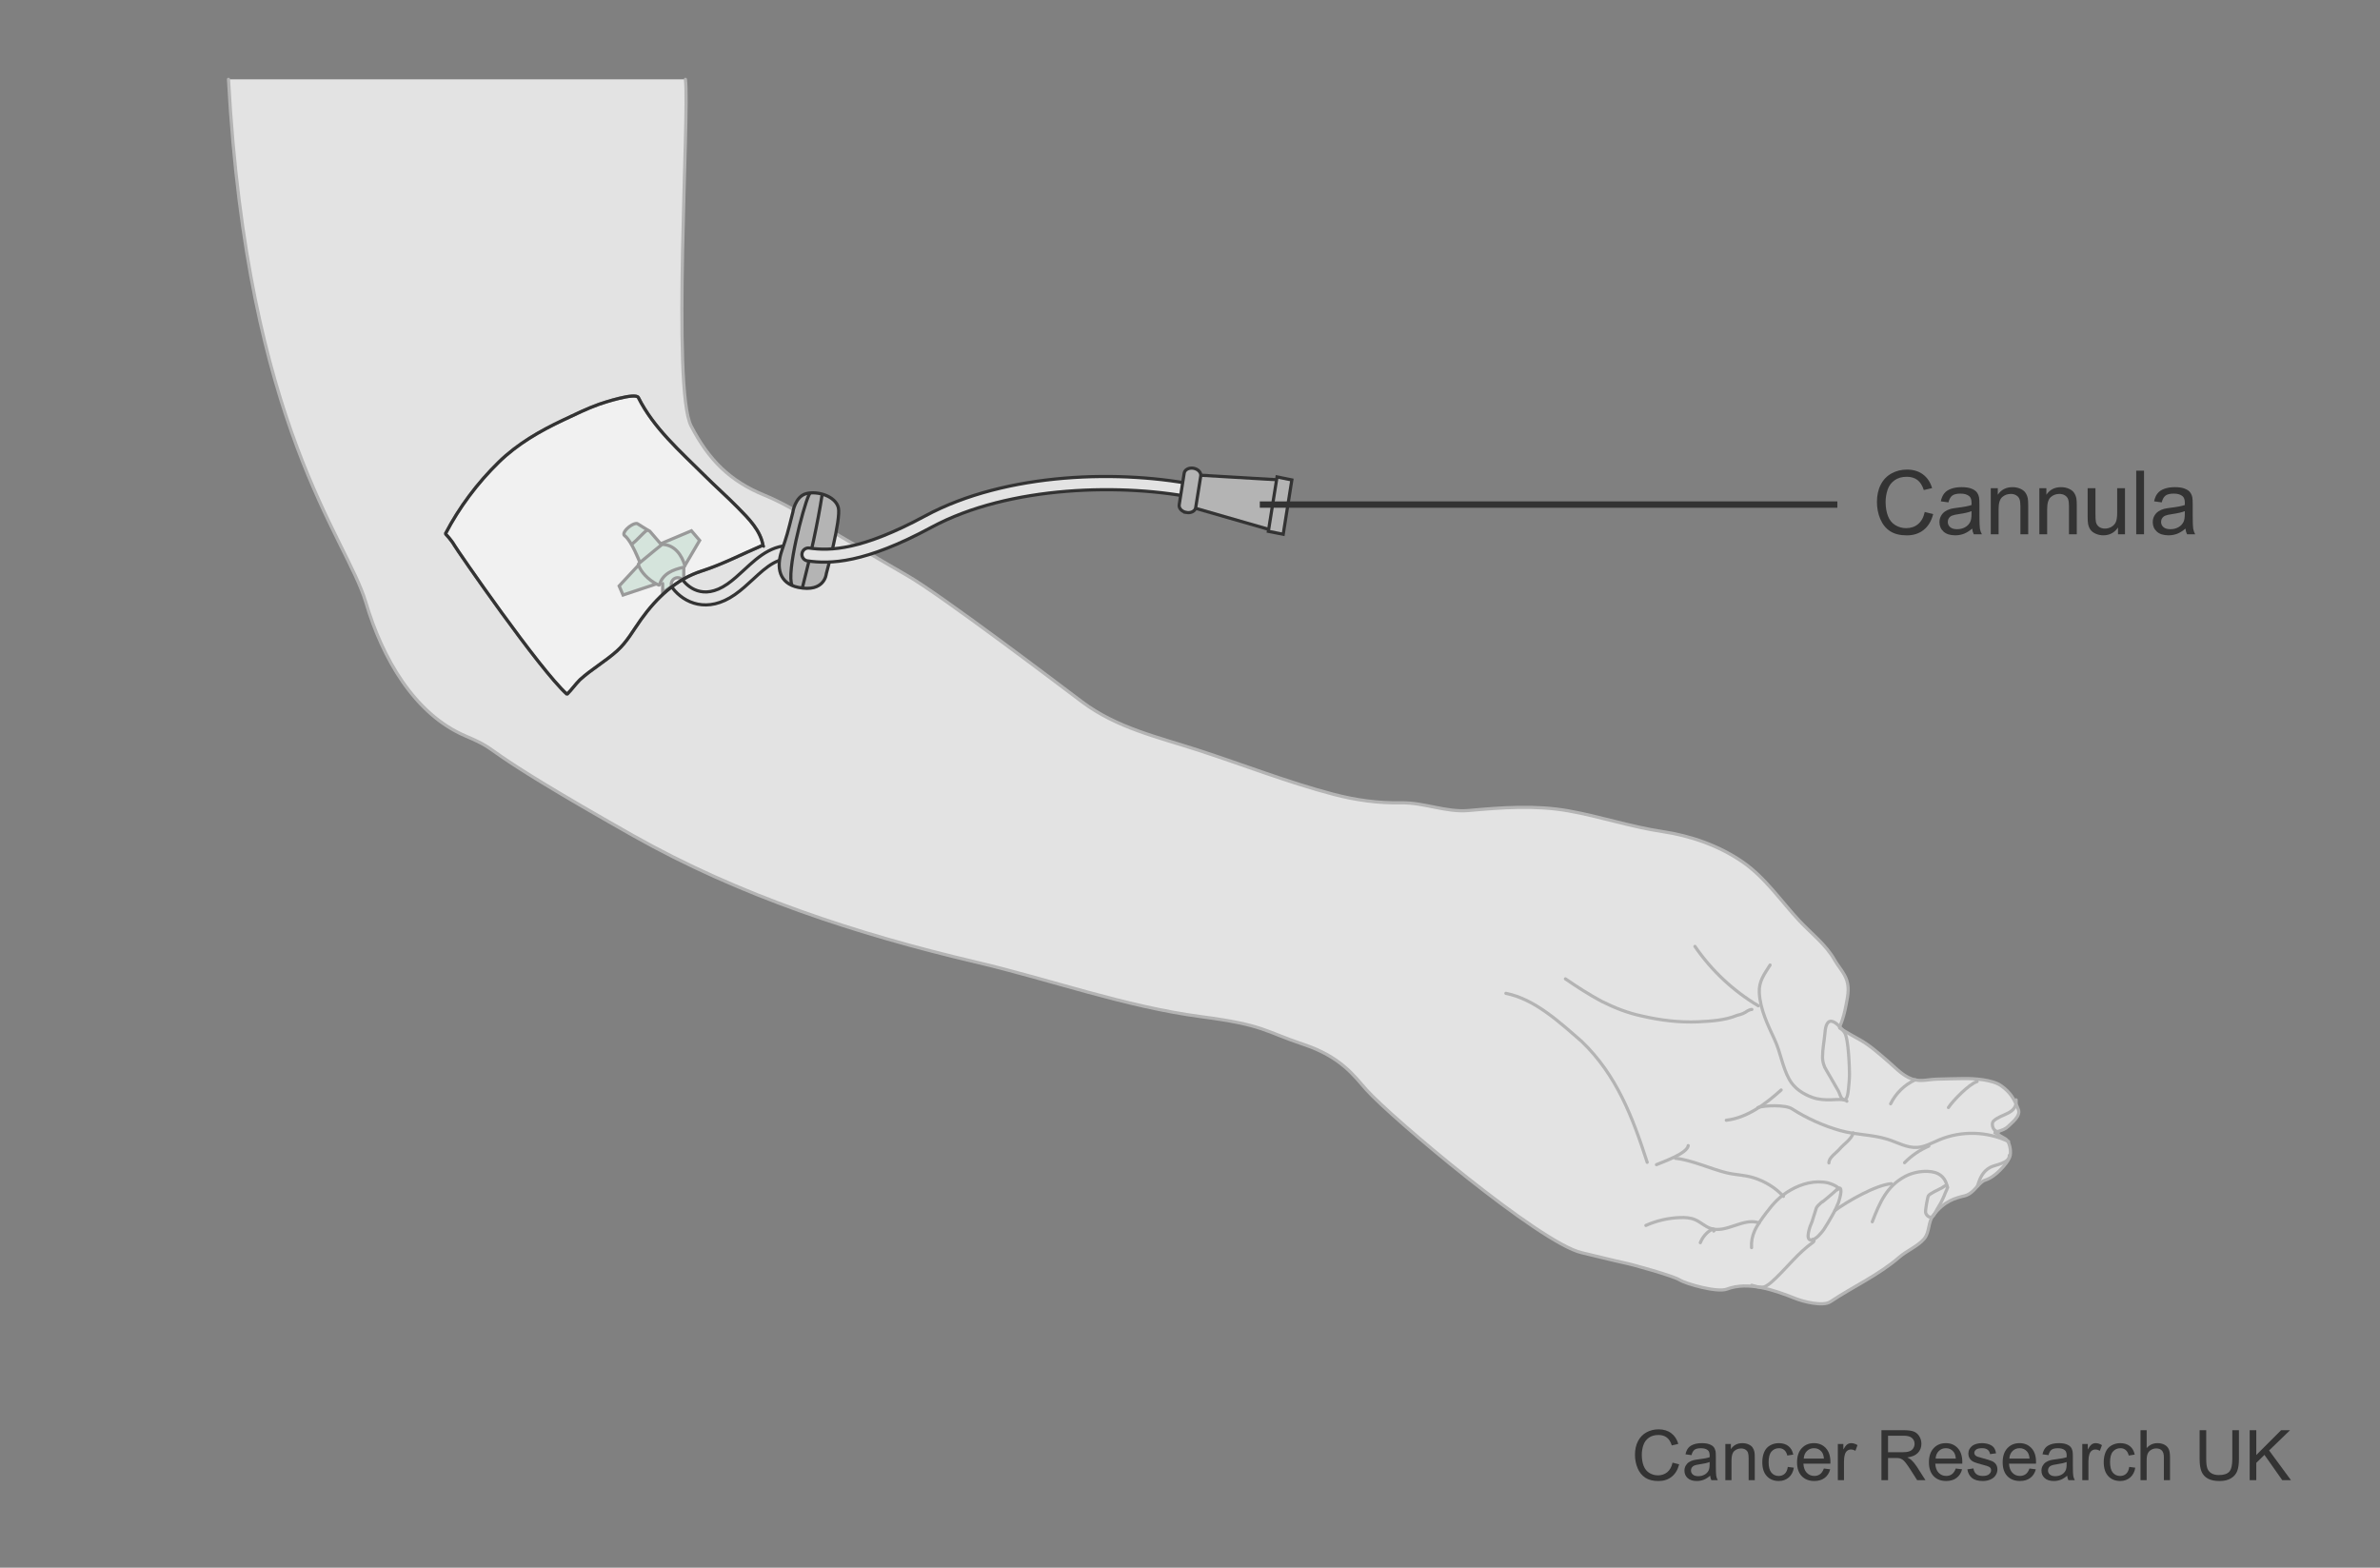 <?xml version="1.0" encoding="UTF-8"?>
<svg id="Layer_1" data-name="Layer 1" xmlns="http://www.w3.org/2000/svg" width="375" height="247" viewBox="0 0 375 247">
  <rect x="0" y="0" width="375" height="247" fill="#808080" stroke="none"/>
  <defs>
    <style>
      .cls-1, .cls-2, .cls-3, .cls-4, .cls-5, .cls-6, .cls-7, .cls-8, .cls-9 {
        stroke-width: .5px;
      }

      .cls-1, .cls-2, .cls-3, .cls-4, .cls-6 {
        stroke-miterlimit: 1;
      }

      .cls-1, .cls-3 {
        fill: #e3e3e3;
      }

      .cls-1, .cls-4, .cls-5, .cls-7, .cls-8 {
        stroke-linecap: round;
      }

      .cls-1, .cls-4, .cls-8 {
        stroke: #b4b4b4;
      }

      .cls-2 {
        fill: #fff;
        opacity: .5;
      }

      .cls-2, .cls-3, .cls-5, .cls-6, .cls-7, .cls-9, .cls-10 {
        stroke: #333;
      }

      .cls-4, .cls-6, .cls-7, .cls-8, .cls-10 {
        fill: none;
      }

      .cls-5, .cls-7, .cls-8 {
        stroke-linejoin: round;
      }

      .cls-5, .cls-11 {
        fill: #aac8b9;
      }

      .cls-9 {
        fill: #b4b4b4;
      }

      .cls-11, .cls-12 {
        stroke-width: 0px;
      }

      .cls-12 {
        fill: #333;
      }
    </style>
  </defs>
  <path class="cls-1" d="m36,12.5c3,55,18.583,72.08,21.644,82.409,2.61,8.81,7.651,17.596,15.684,21.039,6.502,2.786,0,.765,26.395,15.685,16.781,9.484,35.321,15.545,54.021,19.941,11.866,2.789,23.476,7.021,35.591,8.621,9.938,1.312,9.868,2.295,16.065,4.36,5.923,1.976,8.032,5.05,9.869,7.115,3.898,4.384,27.447,24.24,33.969,25.707.838.188,5.553,1.364,6.771,1.606,1.22.242,7.605,2.031,8.628,2.669,1.021.639,5.937,2.03,7.437,1.462,3.403-1.289,7.514.152,10.827,1.476,1.277.511,4.343,1.277,5.492.511,3.578-2.387,7.61-4.196,10.879-7.036,1.162-1.006,2.925-1.724,3.904-2.884.891-1.055.589-2.613,1.437-3.703,1.787-2.297,3.48-2.713,4.939-3.065.101-.024.201-.056.298-.093.974-.375,1.553-1.335,2.313-1.997.225-.196.368-.296.643-.387.866-.287,1.645-.891,2.281-1.526.639-.638,1.532-1.66,1.66-2.427.128-.766-.128-2.171-.767-2.554-.639-.384-1.788-1.022-1.788-1.022,0,0,1.533-.255,2.172-.894s2.043-1.661,1.66-2.683c-.614-1.64-1.278-2.755-2.729-3.772-1.378-.966-4.28-1.15-5.895-1.121-1.418.026-2.837.039-4.255.093-1.715.065-2.806.559-4.443-.263-1.242-.623-2.203-1.68-3.245-2.573-1.433-1.229-2.924-2.575-4.596-3.476-1.66-.894-3.065-1.788-3.065-1.788,0,0,.639-1.277,1.021-3.321.266-1.416.63-2.752.163-4.171-.38-1.156-1.315-2.14-1.915-3.197-1.392-2.451-3.65-4.135-5.547-6.162-2.941-3.143-5.368-6.812-8.96-9.285-3.722-2.563-8.163-4.108-12.61-4.774-5.022-.753-9.843-2.382-14.829-3.264-5.183-.917-10.488-.53-15.695-.056-3.572.325-7.051-1.279-10.647-1.209s-7.192-.428-10.683-1.346c-7.243-1.906-14.221-4.656-21.338-6.965-6.366-2.066-12.785-3.492-18.258-7.596-3.065-2.299-22.224-16.86-27.589-19.925-5.106-2.918-10.109-6.01-15.238-8.887-2.331-1.307-4.69-2.716-7.17-3.727-5.541-2.259-8.827-5.597-11.602-10.918-3.065-5.876-.235-49.293-.902-54.626"/>
  <path class="cls-4" d="m314.856,178.479l-.611-.459c-.306-.306-.459-1.071-.154-1.377,1.195-1.198,3.748-1.058,3.58-3.352"/>
  <path class="cls-8" d="m311.583,186.838c.381-1.208.823-2.281,2.009-2.916.815-.436,3.069-.638,3-1.893"/>
  <path class="cls-8" d="m306.475,188.023c-.157.469-.387.889-.591,1.335-.182.399-.454.747-.658,1.137-.188.361-.368.74-.612,1.067-.409.548-1.124-.024-1.209-.515-.069-.397.321-2.462.437-2.644.225-.354,1.738-1.036,2.104-1.234.178-.097.696-.567.858-.302.175.287-.24.888-.33,1.155Z"/>
  <path class="cls-8" d="m289.758,187.176c.688-.114.028,1.955-.085,2.3-.346.803-.494,1.179-.953,1.982-.459.803-.918,1.606-1.377,2.295-.459.574-1.034,1.377-1.836,1.606-1.264.23-.229-2.409,0-2.869.229-.688.459-1.491.688-2.18.229-.459,1.367-1.344.918-.918-.113.107,1.7-1.357,2.389-2.046"/>
  <path class="cls-4" d="m289.522,187.441c.615-.374-1.234-1.009-1.504-1.069-2.04-.455-4.136.121-5.913,1.144-1.653.951-2.694,2.084-3.829,3.598-.688.918-1.377,1.837-1.836,2.869-.347.78-.527,1.703-.459,2.591"/>
  <path class="cls-4" d="m287.161,166.539c0,.573.116,1.032.346,1.606.229.459,1.949,3.327,2.179,3.787.182.364.299.934.613,1.209.722.632.896-1.038.939-1.447.088-.833.171-1.678.171-2.516,0-.573-.115-5.623-.805-6.541-.396-.528-1.324-1.663-2.038-1.733-.86-.085-.977,1.322-1.027,1.897-.109,1.248-.377,2.476-.377,3.738Z"/>
  <path class="cls-4" d="m291,173.5c-.407-.405-1.89-.24-2.433-.223-1.043.032-2.037-.026-3.029-.381-1.472-.528-2.84-1.436-3.613-2.829-1.07-1.929-1.366-4.198-2.267-6.169-1.097-2.397-2.326-4.821-2.457-7.505-.088-1.804.775-2.873,1.698-4.347"/>
  <path class="cls-4" d="m276.029,159.047c-.229,0-.459.115-.688.23-.459.345-1.032.574-1.606.688-1.95.804-4.016.918-6.197,1.033-2.983.114-5.852-.229-8.837-.918-2.18-.459-4.245-1.263-6.311-2.296-1.952-1.032-3.901-2.295-5.737-3.557"/>
  <path class="cls-4" d="m259.537,183.132c-2.295-7.115-4.82-13.771-10.328-19.051-3.442-2.983-7.345-6.655-11.937-7.573"/>
  <path class="cls-4" d="m295,192.5c1.192-3.065,2.293-5.62,5.187-7.153,1.045-.554,2.329-.823,3.508-.789,1.781.052,2.832.864,3.161,2.562"/>
  <g>
    <path class="cls-11" d="m97.557,92.322l3.21-3.457c.065-.07.084-.17.05-.26-.053-.138-1.315-3.397-2.382-4.198-.094-.07-.19-.184-.104-.44.213-.64,1.323-1.489,1.946-1.489.05,0,.12.007.168.039.765.51,1.961,1.194,1.973,1.201l1.553,1.82c.048.056.118.086.189.086.033,0,.065-.006.097-.02l4.685-1.973,1.298,1.514-2.464,4.188c-.023.039-.035.083-.035.127v1.654l-3.332,2.221v-1.321c0-.081-.039-.156-.104-.203-.043-.031-.094-.047-.146-.047-.026,0-.053.004-.079.013l-5.913,1.971-.612-1.428Z"/>
    <path class="cls-12" d="m100.306,82.725c.67.446,1.637,1.008,1.913,1.167l1.563,1.809c.097.112.236.173.378.173.065,0,.131-.013.194-.039l4.517-1.902,1.063,1.24-2.374,4.035c-.045.077-.069.164-.069.254v1.521l-2.832,1.888v-.854c0-.161-.077-.312-.208-.406-.086-.062-.189-.094-.292-.094-.053,0-.106.008-.158.026l-5.694,1.898-.457-1.067,3.1-3.338c.13-.14.169-.342.1-.52-.136-.354-1.36-3.479-2.466-4.308-.036-.027-.057-.043-.017-.161.19-.569,1.238-1.318,1.709-1.318l.03-.003m-.03-.497c-.973,0-2.903,1.697-1.992,2.38,1.022.767,2.299,4.087,2.299,4.087l-3.321,3.576.767,1.789,6.131-2.044v1.788l3.832-2.554v-1.788l2.555-4.343-1.533-1.788-4.854,2.043-1.618-1.873s-1.192-.682-1.958-1.192c-.083-.056-.188-.081-.307-.081h0Z"/>
  </g>
  <path class="cls-3" d="m99.477,85.8c1.022-.767,1.757-1.789,2.523-2.3"/>
  <path class="cls-5" d="m103.819,92.186c-.143-.057-.292-.127-.444-.208-1.113-.592-2.414-1.787-2.796-3.032-.034-.112.421-.447.421-.447,1.254-1.074,3.326-2.724,3.326-2.724,1.982.04,3.109,1.692,3.581,3.345"/>
  <path class="cls-3" d="m106.163,91.234c.446-.345,1.088-.264,1.435.182.645.835,3.065,3.346,7.015.597.92-.64,1.789-1.444,2.631-2.221,2.38-2.2,4.843-4.475,8.832-3.699l1.449.256c.556.098.955.633.857,1.189-.098.556-.6.931-1.154.834l-1.543-.272c-2.973-.579-4.865,1.17-7.054,3.194-.894.824-1.815,1.676-2.852,2.397-4.318,3.006-7.976,1.328-9.798-1.022-.346-.446-.264-1.088.182-1.434Z"/>
  <path class="cls-9" d="m124.912,80.756s.346-2.544,2.15-2.992c1.806-.447,4.587.419,5.034,2.224.446,1.805-1.903,10.413-1.903,10.413,0,0-.225,2.997-4.421,2.144-3.046-.619-3.466-3.19-2.609-5.716.882-2.601.868-2.571,1.749-6.073Z"/>
  <path class="cls-6" d="m124.804,92.249c-.954-1.981,1.75-12.304,2.612-14.166.023-.051.046-.095.066-.133l.13-.278"/>
  <path class="cls-6" d="m129.524,78.023c-.664,4.322-1.885,9.902-3.068,14.461"/>
  <path class="cls-3" d="m126.364,87.21c.083-.558.601-.944,1.16-.861,3.25.479,8.261.337,18.237-5.053,12.837-6.936,31.124-7.366,43.55-4.716.552.118.905.661.785,1.213-.117.552-.658.904-1.212.786-11.668-2.488-29.837-2.138-42.152,4.515-10.506,5.676-15.942,5.802-19.505,5.277-.559-.083-.944-.601-.863-1.16Z"/>
  <g>
    <polygon class="cls-9" points="201.435 83.845 202.73 75.678 188.151 74.817 187.361 79.793 201.435 83.845"/>
    <polygon class="cls-9" points="202.187 84.179 203.549 75.615 201.214 75.145 199.847 83.714 202.187 84.179"/>
    <path class="cls-9" d="m186.941,80.748c.716.123,1.375-.219,1.456-.771l.797-4.98c.087-.553-.424-1.098-1.143-1.222h0c-.721-.121-1.377.22-1.467.774l-.785,4.98c-.093.549.42,1.097,1.143,1.219h0Z"/>
  </g>
  <g>
    <path class="cls-12" d="m303.27,80.666l1.326.335c-.278,1.089-.778,1.92-1.5,2.492-.723.572-1.605.858-2.649.858-1.08,0-1.958-.22-2.636-.66-.676-.44-1.191-1.077-1.545-1.911-.353-.834-.529-1.729-.529-2.687,0-1.043.199-1.954.598-2.731.399-.777.967-1.367,1.703-1.771.735-.403,1.546-.605,2.43-.605,1.003,0,1.846.255,2.529.766s1.16,1.228,1.429,2.153l-1.306.308c-.232-.729-.569-1.26-1.012-1.593s-.998-.499-1.668-.499c-.771,0-1.414.185-1.932.554-.517.369-.88.865-1.09,1.487s-.314,1.264-.314,1.924c0,.852.124,1.596.373,2.232.248.636.634,1.111,1.158,1.425s1.092.472,1.702.472c.743,0,1.372-.214,1.887-.643s.863-1.064,1.046-1.907Z"/>
    <path class="cls-12" d="m310.741,83.284c-.456.387-.895.661-1.316.82-.421.16-.874.239-1.356.239-.798,0-1.411-.195-1.839-.584-.429-.39-.643-.888-.643-1.494,0-.355.081-.68.242-.974.162-.294.374-.53.636-.708.263-.178.558-.312.886-.403.241-.064.605-.125,1.094-.185.993-.119,1.725-.26,2.194-.424.004-.168.007-.276.007-.321,0-.501-.116-.854-.349-1.06-.314-.278-.782-.417-1.401-.417-.579,0-1.006.102-1.282.304-.275.203-.479.562-.611,1.077l-1.203-.164c.109-.515.289-.931.54-1.248.25-.317.612-.561,1.087-.731.474-.171,1.022-.256,1.647-.256.619,0,1.123.073,1.511.219.387.146.672.329.854.55.182.221.31.5.383.837.041.209.062.588.062,1.135v1.641c0,1.144.026,1.867.078,2.17.053.303.156.594.312.872h-1.285c-.128-.255-.21-.554-.246-.896Zm-.103-2.748c-.447.182-1.117.337-2.01.465-.506.073-.864.155-1.073.246-.21.091-.372.225-.485.4-.114.175-.171.37-.171.584,0,.328.124.602.372.82.249.219.612.328,1.091.328.474,0,.896-.104,1.265-.311s.64-.491.813-.851c.132-.278.198-.688.198-1.23v-.451Z"/>
    <path class="cls-12" d="m313.672,84.179v-7.26h1.107v1.032c.533-.797,1.304-1.196,2.311-1.196.438,0,.84.079,1.207.236.366.157.642.363.823.619.183.255.311.558.383.909.046.228.068.626.068,1.196v4.464h-1.23v-4.416c0-.501-.048-.876-.144-1.125s-.266-.447-.509-.595c-.244-.148-.53-.222-.858-.222-.523,0-.977.167-1.356.499-.381.333-.571.964-.571,1.894v3.965h-1.23Z"/>
    <path class="cls-12" d="m321.327,84.179v-7.26h1.107v1.032c.533-.797,1.303-1.196,2.311-1.196.438,0,.839.079,1.206.236s.642.363.824.619c.182.255.31.558.383.909.045.228.068.626.068,1.196v4.464h-1.23v-4.416c0-.501-.048-.876-.144-1.125s-.266-.447-.51-.595-.529-.222-.857-.222c-.524,0-.977.167-1.357.499s-.57.964-.57,1.894v3.965h-1.23Z"/>
    <path class="cls-12" d="m333.72,84.179v-1.066c-.565.82-1.333,1.23-2.304,1.23-.429,0-.828-.082-1.2-.246-.371-.164-.646-.37-.827-.619-.18-.249-.307-.553-.379-.913-.051-.242-.075-.625-.075-1.148v-4.498h1.23v4.026c0,.643.024,1.076.075,1.299.077.324.241.578.492.762.25.185.561.277.93.277s.715-.095,1.039-.284c.323-.189.553-.447.687-.772.135-.326.202-.799.202-1.418v-3.89h1.23v7.26h-1.101Z"/>
    <path class="cls-12" d="m336.589,84.179v-10.021h1.23v10.021h-1.23Z"/>
    <path class="cls-12" d="m344.347,83.284c-.456.387-.895.661-1.316.82s-.874.239-1.356.239c-.798,0-1.411-.195-1.839-.584-.429-.39-.643-.888-.643-1.494,0-.355.08-.68.242-.974s.374-.53.636-.708.558-.312.886-.403c.241-.064.605-.125,1.094-.185.993-.119,1.725-.26,2.194-.424.004-.168.007-.276.007-.321,0-.501-.116-.854-.349-1.06-.314-.278-.782-.417-1.401-.417-.579,0-1.007.102-1.282.304s-.479.562-.611,1.077l-1.203-.164c.109-.515.289-.931.54-1.248.25-.317.612-.561,1.087-.731.474-.171,1.022-.256,1.647-.256.619,0,1.123.073,1.511.219.387.146.672.329.854.55.182.221.31.5.383.837.041.209.062.588.062,1.135v1.641c0,1.144.025,1.867.078,2.17s.156.594.312.872h-1.285c-.128-.255-.21-.554-.246-.896Zm-.103-2.748c-.447.182-1.117.337-2.01.465-.506.073-.864.155-1.073.246-.21.091-.372.225-.485.4-.114.175-.171.37-.171.584,0,.328.124.602.372.82s.612.328,1.091.328c.474,0,.896-.104,1.265-.311s.64-.491.813-.851c.132-.278.198-.688.198-1.23v-.451Z"/>
  </g>
  <line class="cls-10" x1="198.5" y1="79.5" x2="289.5" y2="79.5"/>
  <g>
    <path class="cls-12" d="m263.532,230.451l1.042.264c-.219.855-.611,1.508-1.179,1.957-.567.45-1.262.675-2.082.675-.848,0-1.538-.173-2.07-.519-.531-.346-.937-.846-1.214-1.501s-.416-1.359-.416-2.111c0-.819.156-1.535.47-2.146s.76-1.074,1.338-1.392c.578-.316,1.215-.475,1.909-.475.788,0,1.45.2,1.987.602.537.4.911.965,1.123,1.691l-1.026.242c-.183-.573-.447-.99-.795-1.252-.348-.261-.784-.392-1.311-.392-.605,0-1.111.145-1.518.435s-.691.68-.856,1.168c-.165.489-.247.993-.247,1.513,0,.669.098,1.254.293,1.753.195.5.498.873.91,1.12s.857.371,1.337.371c.584,0,1.078-.169,1.482-.505.405-.337.679-.836.822-1.499Z"/>
    <path class="cls-12" d="m269.456,232.509c-.358.304-.703.519-1.034.645-.331.125-.687.188-1.065.188-.627,0-1.108-.153-1.445-.459-.337-.307-.505-.697-.505-1.174,0-.279.063-.534.19-.766.127-.23.294-.416.5-.556s.438-.245.695-.316c.189-.051.477-.099.859-.146.78-.093,1.355-.204,1.725-.333.003-.132.005-.217.005-.252,0-.395-.091-.672-.274-.833-.246-.218-.613-.327-1.101-.327-.455,0-.79.079-1.007.238-.217.16-.377.441-.48.847l-.945-.129c.086-.405.227-.731.424-.98s.481-.44.854-.575c.373-.134.805-.201,1.295-.201.487,0,.883.058,1.188.172.304.115.527.259.671.433s.243.393.301.658c.032.164.048.462.048.892v1.289c0,.898.021,1.467.062,1.705s.122.467.244.685h-1.01c-.101-.2-.165-.435-.193-.703Zm-.08-2.159c-.352.143-.878.265-1.58.365-.396.057-.678.121-.843.193-.165.071-.292.176-.382.313-.089.139-.134.291-.134.46,0,.258.098.473.293.645s.48.258.856.258c.372,0,.703-.082.994-.245.289-.162.503-.386.639-.668.104-.219.156-.541.156-.967v-.354Z"/>
    <path class="cls-12" d="m271.852,233.212v-5.704h.871v.812c.418-.627,1.023-.94,1.814-.94.344,0,.66.062.948.186.288.123.504.285.647.486.144.2.243.438.301.714.036.18.054.492.054.94v3.507h-.967v-3.47c0-.394-.038-.688-.112-.884-.076-.194-.209-.351-.4-.467s-.416-.175-.674-.175c-.412,0-.768.131-1.066.393-.299.261-.449.757-.449,1.487v3.115h-.967Z"/>
    <path class="cls-12" d="m281.692,231.123l.951.123c-.104.655-.37,1.168-.798,1.539-.428.37-.954.556-1.577.556-.78,0-1.407-.255-1.882-.766-.475-.51-.712-1.241-.712-2.193,0-.616.102-1.155.307-1.617.203-.462.515-.809.932-1.039.417-.231.871-.347,1.361-.347.619,0,1.126.157,1.52.47.395.313.646.759.758,1.335l-.939.146c-.09-.384-.248-.672-.476-.865s-.503-.29-.825-.29c-.486,0-.882.175-1.187.523-.305.35-.456.902-.456,1.657,0,.767.146,1.323.439,1.671.294.347.678.521,1.15.521.379,0,.696-.116.95-.349.254-.233.415-.591.483-1.074Z"/>
    <path class="cls-12" d="m287.375,231.375l.999.124c-.157.583-.449,1.036-.875,1.358-.427.322-.971.483-1.633.483-.835,0-1.496-.257-1.985-.771-.488-.514-.733-1.234-.733-2.162,0-.959.248-1.704.742-2.234.494-.529,1.135-.795,1.922-.795.764,0,1.387.26,1.869.779.484.519.726,1.249.726,2.191,0,.057-.002.143-.005.258h-4.254c.035.626.213,1.106.531,1.439s.716.499,1.192.499c.354,0,.657-.093.907-.279.251-.186.45-.483.597-.892Zm-3.175-1.562h3.186c-.043-.48-.165-.84-.365-1.08-.308-.372-.707-.559-1.197-.559-.444,0-.817.148-1.12.446-.303.297-.47.694-.503,1.192Z"/>
    <path class="cls-12" d="m289.577,233.212v-5.704h.869v.865c.223-.405.428-.672.615-.801.188-.129.395-.193.621-.193.325,0,.656.104.993.312l-.333.897c-.236-.14-.473-.21-.709-.21-.211,0-.401.063-.569.19-.168.128-.288.304-.36.529-.107.344-.16.72-.16,1.128v2.986h-.967Z"/>
    <path class="cls-12" d="m296.446,233.212v-7.874h3.49c.702,0,1.236.071,1.602.212.365.142.656.392.875.75.219.357.328.754.328,1.187,0,.559-.182,1.029-.543,1.413-.361.383-.92.626-1.676.73.275.132.485.263.629.392.304.279.592.629.864,1.048l1.37,2.143h-1.311l-1.043-1.638c-.304-.473-.555-.835-.752-1.085-.196-.251-.373-.427-.528-.526-.156-.101-.314-.17-.476-.21-.118-.024-.312-.037-.58-.037h-1.209v3.496h-1.041Zm1.041-4.398h2.24c.477,0,.849-.05,1.117-.148.269-.098.473-.256.612-.473.14-.216.21-.451.21-.706,0-.372-.136-.679-.406-.918-.271-.24-.697-.36-1.281-.36h-2.492v2.605Z"/>
    <path class="cls-12" d="m308.155,231.375l.999.124c-.157.583-.449,1.036-.875,1.358-.427.322-.971.483-1.633.483-.835,0-1.496-.257-1.985-.771-.488-.514-.733-1.234-.733-2.162,0-.959.248-1.704.742-2.234.494-.529,1.135-.795,1.922-.795.764,0,1.387.26,1.869.779.484.519.726,1.249.726,2.191,0,.057-.002.143-.005.258h-4.254c.035.626.213,1.106.531,1.439s.716.499,1.192.499c.354,0,.657-.093.907-.279.251-.186.45-.483.597-.892Zm-3.175-1.562h3.186c-.043-.48-.165-.84-.365-1.08-.308-.372-.707-.559-1.197-.559-.444,0-.817.148-1.12.446-.303.297-.47.694-.503,1.192Z"/>
    <path class="cls-12" d="m309.981,231.51l.957-.15c.053.383.203.677.448.881s.588.306,1.028.306c.444,0,.773-.09.988-.271.215-.181.322-.393.322-.636,0-.219-.095-.391-.285-.516-.132-.086-.461-.195-.988-.328-.709-.179-1.2-.334-1.474-.465-.274-.13-.481-.312-.623-.542-.142-.231-.212-.486-.212-.766,0-.254.058-.489.174-.706s.275-.396.476-.54c.15-.11.355-.205.615-.282.26-.076.538-.115.835-.115.447,0,.841.064,1.179.193.339.129.589.304.749.523.162.221.272.516.334.884l-.945.129c-.043-.293-.168-.522-.374-.688-.206-.164-.497-.247-.872-.247-.444,0-.762.073-.951.221-.189.146-.285.318-.285.516,0,.125.04.238.119.338.078.104.202.19.37.258.097.036.382.118.854.247.684.183,1.16.332,1.431.448.271.117.482.286.637.508.154.223.231.498.231.827,0,.322-.095.626-.282.91-.188.285-.46.505-.813.661-.355.155-.756.233-1.203.233-.742,0-1.307-.153-1.695-.462-.389-.308-.637-.765-.744-1.369Z"/>
    <path class="cls-12" d="m319.773,231.375l.999.124c-.157.583-.449,1.036-.875,1.358-.427.322-.971.483-1.633.483-.835,0-1.496-.257-1.985-.771-.488-.514-.733-1.234-.733-2.162,0-.959.248-1.704.742-2.234.494-.529,1.135-.795,1.922-.795.764,0,1.387.26,1.869.779.484.519.726,1.249.726,2.191,0,.057-.002.143-.005.258h-4.254c.035.626.213,1.106.531,1.439s.716.499,1.192.499c.354,0,.657-.093.907-.279.251-.186.45-.483.597-.892Zm-3.175-1.562h3.186c-.043-.48-.165-.84-.365-1.08-.308-.372-.707-.559-1.197-.559-.444,0-.817.148-1.12.446-.303.297-.47.694-.503,1.192Z"/>
    <path class="cls-12" d="m325.708,232.509c-.358.304-.703.519-1.034.645-.331.125-.687.188-1.065.188-.627,0-1.108-.153-1.445-.459-.337-.307-.505-.697-.505-1.174,0-.279.063-.534.19-.766.127-.23.294-.416.5-.556s.438-.245.695-.316c.189-.051.477-.099.859-.146.78-.093,1.355-.204,1.725-.333.003-.132.005-.217.005-.252,0-.395-.091-.672-.274-.833-.246-.218-.613-.327-1.101-.327-.455,0-.79.079-1.007.238-.217.16-.377.441-.48.847l-.945-.129c.086-.405.227-.731.424-.98s.481-.44.854-.575c.373-.134.805-.201,1.295-.201.487,0,.883.058,1.188.172.304.115.527.259.671.433s.243.393.301.658c.032.164.048.462.048.892v1.289c0,.898.021,1.467.062,1.705s.122.467.244.685h-1.01c-.101-.2-.165-.435-.193-.703Zm-.08-2.159c-.352.143-.878.265-1.58.365-.396.057-.678.121-.843.193-.165.071-.292.176-.382.313-.089.139-.134.291-.134.46,0,.258.098.473.293.645s.48.258.856.258c.372,0,.703-.082.994-.245.289-.162.503-.386.639-.668.104-.219.156-.541.156-.967v-.354Z"/>
    <path class="cls-12" d="m328.093,233.212v-5.704h.869v.865c.223-.405.428-.672.615-.801.188-.129.395-.193.621-.193.325,0,.656.104.993.312l-.333.897c-.236-.14-.473-.21-.709-.21-.211,0-.401.063-.569.19-.168.128-.288.304-.36.529-.107.344-.16.72-.16,1.128v2.986h-.967Z"/>
    <path class="cls-12" d="m335.489,231.123l.951.123c-.104.655-.37,1.168-.798,1.539-.428.37-.954.556-1.577.556-.78,0-1.407-.255-1.882-.766-.475-.51-.712-1.241-.712-2.193,0-.616.102-1.155.307-1.617.203-.462.515-.809.932-1.039.417-.231.871-.347,1.361-.347.619,0,1.126.157,1.52.47.395.313.646.759.758,1.335l-.939.146c-.09-.384-.248-.672-.476-.865s-.503-.29-.825-.29c-.486,0-.882.175-1.187.523-.305.35-.456.902-.456,1.657,0,.767.146,1.323.439,1.671.294.347.678.521,1.15.521.379,0,.696-.116.95-.349.254-.233.415-.591.483-1.074Z"/>
    <path class="cls-12" d="m337.267,233.212v-7.874h.967v2.825c.451-.522,1.021-.784,1.709-.784.422,0,.789.083,1.101.25.312.166.534.396.669.69.134.293.201.72.201,1.278v3.614h-.967v-3.614c0-.483-.104-.836-.314-1.056-.209-.221-.506-.33-.889-.33-.286,0-.556.074-.809.223-.252.148-.432.35-.539.604-.107.254-.162.604-.162,1.053v3.12h-.967Z"/>
    <path class="cls-12" d="m351.731,225.338h1.042v4.55c0,.791-.09,1.42-.269,1.885-.179.466-.502.845-.97,1.136-.467.292-1.08.438-1.839.438-.738,0-1.342-.127-1.811-.382-.469-.254-.804-.622-1.004-1.104-.201-.481-.301-1.14-.301-1.974v-4.55h1.041v4.544c0,.685.064,1.188.191,1.512.127.324.346.574.655.75.31.175.688.263,1.136.263.767,0,1.312-.174,1.639-.521.325-.348.488-1.016.488-2.004v-4.544Z"/>
    <path class="cls-12" d="m354.465,233.212v-7.874h1.042v3.905l3.91-3.905h1.412l-3.303,3.19,3.448,4.684h-1.375l-2.804-3.985-1.289,1.257v2.729h-1.042Z"/>
  </g>
  <path class="cls-4" d="m267.06,149.11c2.599,3.793,6.032,7.012,9.985,9.362"/>
  <path class="cls-4" d="m277,174.5c1.085-.368,4.35-.435,5.314.183,2.356,1.51,4.94,2.681,7.633,3.445,2.444.693,4.953.601,7.422,1.361,1.565.482,3.065,1.394,4.699,1.296,1.242-.074,2.362-.726,3.51-1.207,3.455-1.446,7.525-1.341,10.901.281"/>
  <path class="cls-4" d="m259.329,193.076c1.715-.764,3.581-1.187,5.457-1.24.759-.021,1.538.022,2.241.311.881.362,1.585,1.087,2.487,1.394,2.484.844,5.203-1.769,7.663-.857"/>
  <path class="cls-4" d="m288.171,183.224c-.057-.811,1.221-1.628,1.692-2.193.653-.783,1.847-1.504,2.137-2.532"/>
  <path class="cls-4" d="m298,186.5c-2.398.188-6.943,2.786-8.874,4.221"/>
  <path class="cls-4" d="m281,188.5c-1.26-1.38-2.912-2.374-4.693-2.937-1.387-.439-2.875-.444-4.289-.787-2.341-.568-5.618-2.057-8.017-2.276"/>
  <path class="cls-4" d="m266,180.5c-.164,1.231-3.857,2.513-5,3"/>
  <path class="cls-4" d="m280.644,171.735c-2.427,2.201-5.388,4.404-8.644,4.765"/>
  <path class="cls-4" d="m285.597,195.284c.227.001.403.216-.03.525-2.169,1.548-3.834,3.702-5.751,5.553-.496.479-1,.964-1.605,1.295s-1.551.045-2.21-.157"/>
  <path class="cls-4" d="m303.912,180.573c-1.429.614-2.737,1.51-3.825,2.622"/>
  <path class="cls-4" d="m270.015,193.962c.132-.019.113-.244-.01-.295s-.261.015-.375.084c-.775.471-1.389,1.2-1.722,2.044"/>
  <path class="cls-4" d="m311.519,170.409c-1.226.356-3.829,3.017-4.519,4.091"/>
  <path class="cls-4" d="m301.767,170.134c-1.672.768-3.066,2.126-3.876,3.779"/>
  <path class="cls-7" d="m103.95,92.098c.169-.783.74-1.435,1.419-1.861s1.461-.653,2.24-.841"/>
  <path class="cls-2" d="m70.185,84.097c2.167-4.168,5.06-8.023,8.422-11.302,2.935-2.862,6.481-4.899,10.166-6.632,1.851-.87,3.693-1.782,5.621-2.471.684-.244,5.763-1.906,6.19-1.053,2.411,4.822,6.599,8.462,10.356,12.209,1.741,1.737,3.588,3.367,5.312,5.12,1.704,1.731,3.644,3.633,3.999,6.134.116-.061-.1-.175-.22-.124-3.11,1.328-6.267,2.965-9.484,3.995-4.036,1.292-7.093,4.224-9.522,7.597-1.246,1.729-2.211,3.559-3.818,4.998-1.833,1.642-3.996,2.864-5.819,4.521-.766.767-1.277,1.533-2.043,2.299-4.344-3.887-17.309-22.698-17.734-23.449-.482-.851-1.425-1.841-1.425-1.841Z"/>
  <path class="cls-6" d="m70.185,84.097c2.167-4.168,5.06-8.023,8.422-11.302,2.935-2.862,6.481-4.899,10.166-6.632,1.851-.87,3.693-1.782,5.621-2.471.684-.244,5.763-1.906,6.19-1.053,2.411,4.822,6.599,8.462,10.356,12.209,1.741,1.737,3.588,3.367,5.312,5.12,1.704,1.731,3.644,3.633,3.999,6.134.116-.061-.1-.175-.22-.124-3.11,1.328-6.267,2.965-9.484,3.995-4.036,1.292-7.093,4.224-9.522,7.597-1.246,1.729-2.211,3.559-3.818,4.998-1.833,1.642-3.996,2.864-5.819,4.521-.766.767-1.277,1.533-2.043,2.299-4.344-3.887-17.309-22.698-17.734-23.449-.482-.851-1.425-1.841-1.425-1.841Z"/>
</svg>